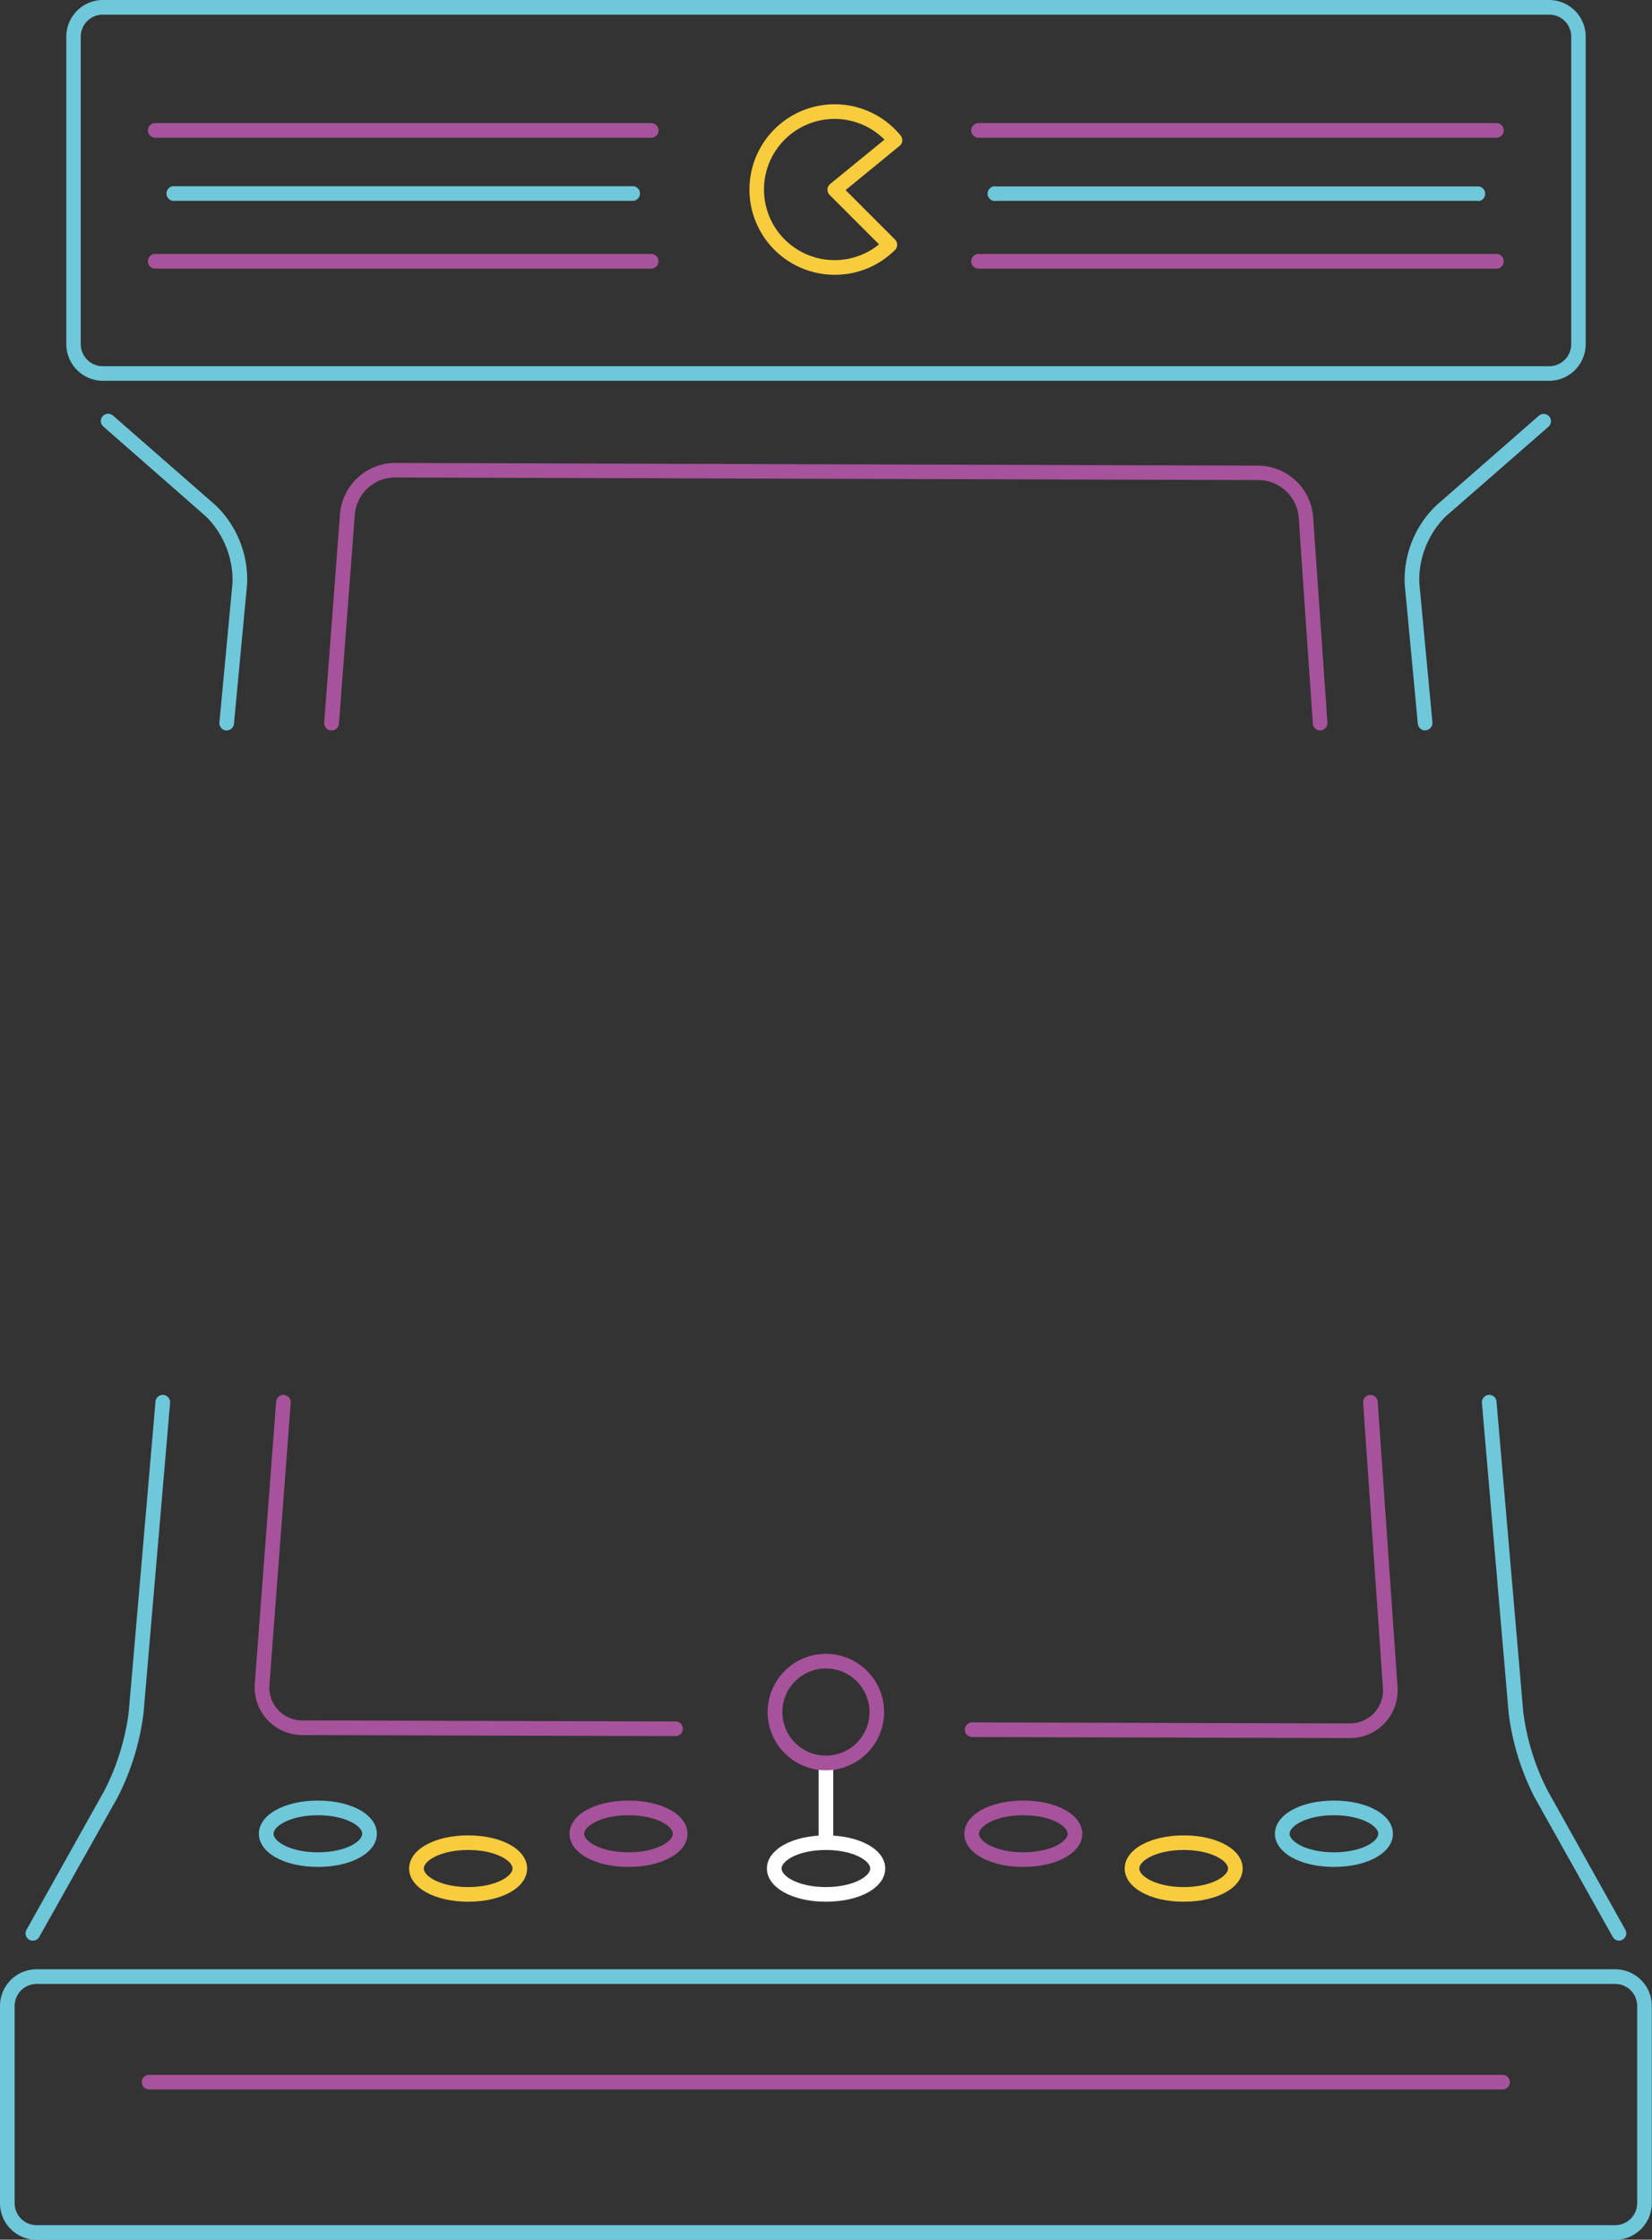 <?xml version="1.0" encoding="UTF-8"?>
<!DOCTYPE svg PUBLIC '-//W3C//DTD SVG 1.0//EN'
          'http://www.w3.org/TR/2001/REC-SVG-20010904/DTD/svg10.dtd'>
<svg data-name="Layer 1" height="362.3" preserveAspectRatio="xMidYMid meet" version="1.0" viewBox="-0.0 0.0 267.3 362.3" width="267.3" xmlns="http://www.w3.org/2000/svg" xmlns:xlink="http://www.w3.org/1999/xlink" zoomAndPan="magnify"
><rect x="-0.0" y="0.0" width="267.3" height="362.3" fill="#333333" stroke="none"/><g id="change1_1"
  ><path d="M305.42,67.44h-234a5.93,5.93,0,0,1-5.92-5.92V11.76a5.93,5.93,0,0,1,5.92-5.92h234a5.93,5.93,0,0,1,5.92,5.92V61.52A5.93,5.93,0,0,1,305.42,67.44ZM71.39,8.21a3.55,3.55,0,0,0-3.55,3.55V61.52a3.56,3.56,0,0,0,3.55,3.56h234A3.56,3.56,0,0,0,309,61.52V11.76a3.55,3.55,0,0,0-3.55-3.55Z" fill="#6fc7da" transform="translate(-54.77 -5.84)"
  /></g
  ><g id="change1_2"
  ><path d="M316.12,368.16H60.69a5.93,5.93,0,0,1-5.92-5.92V330.32a5.93,5.93,0,0,1,5.92-5.92H316.12a5.93,5.93,0,0,1,5.92,5.92v31.92A5.93,5.93,0,0,1,316.12,368.16ZM60.69,326.77a3.56,3.56,0,0,0-3.55,3.55v31.92a3.56,3.56,0,0,0,3.55,3.55H316.12a3.56,3.56,0,0,0,3.55-3.55V330.32a3.56,3.56,0,0,0-3.55-3.55Z" fill="#6fc7da" transform="translate(-54.77 -5.84)"
  /></g
  ><g id="change2_1"
  ><path d="M297.89,343.84h-219a1.18,1.18,0,1,1,0-2.36h219a1.18,1.18,0,1,1,0,2.36Z" fill="#a6539b" transform="translate(-54.77 -5.84)"
  /></g
  ><g id="change2_2"
  ><path d="M297,28.12H213a1.19,1.19,0,0,1,0-2.37h84a1.19,1.19,0,0,1,0,2.37Z" fill="#a6539b" transform="translate(-54.77 -5.84)"
  /></g
  ><g id="change1_3"
  ><path d="M294,38.33H216A1.19,1.19,0,1,1,216,36h78a1.19,1.19,0,0,1,0,2.37Z" fill="#6fc7da" transform="translate(-54.77 -5.84)"
  /></g
  ><g id="change2_3"
  ><path d="M297,49.29H213a1.19,1.19,0,0,1,0-2.37h84a1.19,1.19,0,0,1,0,2.37Z" fill="#a6539b" transform="translate(-54.77 -5.84)"
  /></g
  ><g id="change2_4"
  ><path d="M160.24,28.12H79.78a1.19,1.19,0,0,1,0-2.37h80.46a1.19,1.19,0,0,1,0,2.37Z" fill="#a6539b" transform="translate(-54.77 -5.84)"
  /></g
  ><g id="change1_4"
  ><path d="M157.24,38.33H82.78a1.19,1.19,0,0,1,0-2.37h74.46a1.19,1.19,0,0,1,0,2.37Z" fill="#6fc7da" transform="translate(-54.77 -5.84)"
  /></g
  ><g id="change2_5"
  ><path d="M160.24,49.29H79.78a1.19,1.19,0,0,1,0-2.37h80.46a1.19,1.19,0,0,1,0,2.37Z" fill="#a6539b" transform="translate(-54.77 -5.84)"
  /></g
  ><g id="change2_6"
  ><path d="M156.47,307.84c-5.45,0-9.55-2.3-9.55-5.36s4.1-5.37,9.55-5.37,9.54,2.31,9.54,5.37S161.91,307.84,156.47,307.84Zm0-8.36c-4.45,0-7.18,1.75-7.18,3s2.73,3,7.18,3,7.17-1.74,7.17-3S160.91,299.48,156.47,299.48Z" fill="#a6539b" transform="translate(-54.77 -5.84)"
  /></g
  ><g id="change1_5"
  ><path d="M106.21,307.84c-5.45,0-9.55-2.3-9.55-5.36s4.1-5.37,9.55-5.37,9.54,2.31,9.54,5.37S111.65,307.84,106.21,307.84Zm0-8.36c-4.45,0-7.18,1.75-7.18,3s2.73,3,7.18,3,7.17-1.74,7.17-3S110.65,299.48,106.21,299.48Z" fill="#6fc7da" transform="translate(-54.77 -5.84)"
  /></g
  ><g id="change3_1"
  ><path d="M130.52,313.47c-5.45,0-9.55-2.31-9.55-5.37s4.1-5.36,9.55-5.36,9.54,2.3,9.54,5.36S136,313.47,130.52,313.47Zm0-8.37c-4.45,0-7.18,1.75-7.18,3s2.73,3,7.18,3,7.18-1.75,7.18-3S135,305.1,130.52,305.1Z" fill="#f8cc3d" transform="translate(-54.77 -5.84)"
  /></g
  ><g id="change2_7"
  ><path d="M220.34,307.84c-5.44,0-9.54-2.3-9.54-5.36s4.1-5.37,9.54-5.37,9.55,2.31,9.55,5.37S225.79,307.84,220.34,307.84Zm0-8.36c-4.44,0-7.17,1.75-7.17,3s2.73,3,7.17,3,7.18-1.74,7.18-3S224.79,299.48,220.34,299.48Z" fill="#a6539b" transform="translate(-54.77 -5.84)"
  /></g
  ><g id="change1_6"
  ><path d="M270.6,307.84c-5.44,0-9.54-2.3-9.54-5.36s4.1-5.37,9.54-5.37,9.55,2.31,9.55,5.37S276.05,307.84,270.6,307.84Zm0-8.36c-4.44,0-7.17,1.75-7.17,3s2.73,3,7.17,3,7.18-1.74,7.18-3S275.05,299.48,270.6,299.48Z" fill="#6fc7da" transform="translate(-54.77 -5.84)"
  /></g
  ><g id="change3_2"
  ><path d="M246.29,313.47c-5.44,0-9.54-2.31-9.54-5.37s4.1-5.36,9.54-5.36,9.55,2.3,9.55,5.36S251.74,313.47,246.29,313.47Zm0-8.37c-4.44,0-7.18,1.75-7.18,3s2.74,3,7.18,3,7.18-1.75,7.18-3S250.74,305.1,246.29,305.1Z" fill="#f8cc3d" transform="translate(-54.77 -5.84)"
  /></g
  ><g id="change4_1"
  ><path d="M188.4,313.47c-5.44,0-9.54-2.31-9.54-5.37s4.1-5.36,9.54-5.36S198,305,198,308.1,193.85,313.47,188.4,313.47Zm0-8.37c-4.44,0-7.17,1.75-7.17,3s2.73,3,7.17,3,7.18-1.75,7.18-3S192.85,305.1,188.4,305.1Z" fill="#fff" transform="translate(-54.77 -5.84)"
  /></g
  ><g id="change4_2"
  ><path d="M188.4,305a1.18,1.18,0,0,1-1.18-1.19V292.22a1.19,1.19,0,1,1,2.37,0V303.8A1.19,1.19,0,0,1,188.4,305Z" fill="#fff" transform="translate(-54.77 -5.84)"
  /></g
  ><g id="change2_8"
  ><path d="M188.4,292.21a9.42,9.42,0,1,1,9.42-9.42A9.43,9.43,0,0,1,188.4,292.21Zm0-16.47a7.05,7.05,0,1,0,7.06,7.05A7.06,7.06,0,0,0,188.4,275.74Z" fill="#a6539b" transform="translate(-54.77 -5.84)"
  /></g
  ><g id="change3_3"
  ><path d="M189.83,50.29A13.79,13.79,0,1,1,200.5,27.77a1.2,1.2,0,0,1,.26.87,1.16,1.16,0,0,1-.43.8l-8.74,7.15,8,8a1.2,1.2,0,0,1,0,1.68A13.73,13.73,0,0,1,189.83,50.29Zm0-25.21A11.42,11.42,0,1,0,197,45.37l-8-8a1.2,1.2,0,0,1,.09-1.76l8.79-7.18A11.37,11.37,0,0,0,189.83,25.08Z" fill="#f8cc3d" transform="translate(-54.77 -5.84)"
  /></g
  ><g id="change1_7"
  ><path d="M60.09,319.77a1.09,1.09,0,0,1-.58-.15,1.18,1.18,0,0,1-.45-1.61l12.61-22.53a38.4,38.4,0,0,0,3.94-12.8l4.32-50.11a1.18,1.18,0,0,1,2.36.2L78,282.88a40.77,40.77,0,0,1-4.23,13.76L61.12,319.17A1.16,1.16,0,0,1,60.09,319.77Z" fill="#6fc7da" transform="translate(-54.77 -5.84)"
  /></g
  ><g id="change1_8"
  ><path d="M91.45,124h-.11a1.19,1.19,0,0,1-1.07-1.29l2.12-22.56a14.51,14.51,0,0,0-4.28-10.75L71.49,74.84a1.18,1.18,0,0,1,1.56-1.78L89.67,87.59a16.69,16.69,0,0,1,5.08,12.75L92.63,122.9A1.19,1.19,0,0,1,91.45,124Z" fill="#6fc7da" transform="translate(-54.77 -5.84)"
  /></g
  ><g id="change1_9"
  ><path d="M316.72,319.77a1.16,1.16,0,0,1-1-.6l-12.62-22.53a40.77,40.77,0,0,1-4.23-13.76l-4.32-50.11a1.19,1.19,0,0,1,1.08-1.28,1.17,1.17,0,0,1,1.28,1.08l4.32,50.11a38.4,38.4,0,0,0,3.94,12.8L317.75,318a1.18,1.18,0,0,1-.45,1.61A1.09,1.09,0,0,1,316.72,319.77Z" fill="#6fc7da" transform="translate(-54.77 -5.84)"
  /></g
  ><g id="change1_10"
  ><path d="M285.36,124a1.19,1.19,0,0,1-1.18-1.07l-2.12-22.56a16.69,16.69,0,0,1,5.08-12.75l16.62-14.53a1.18,1.18,0,1,1,1.56,1.78L288.7,89.37a14.51,14.51,0,0,0-4.28,10.75l2.12,22.56a1.19,1.19,0,0,1-1.07,1.29Z" fill="#6fc7da" transform="translate(-54.77 -5.84)"
  /></g
  ><g id="change2_9"
  ><path d="M108.41,124h-.09a1.19,1.19,0,0,1-1.09-1.27l2.56-33.84a9,9,0,0,1,8.8-8.16h0l139.87.43a9,9,0,0,1,8.77,8.21l2.32,33.37a1.18,1.18,0,1,1-2.36.16L264.9,89.5a6.57,6.57,0,0,0-6.42-6l-139.87-.42h0a6.55,6.55,0,0,0-6.43,6l-2.57,33.85A1.17,1.17,0,0,1,108.41,124Z" fill="#a6539b" transform="translate(-54.77 -5.84)"
  /></g
  ><g id="change2_10"
  ><path d="M273.12,287h0l-60.93-.17a1.19,1.19,0,1,1,0-2.37h0l60.93.17h0a5.35,5.35,0,0,0,5.41-5.8l-3.2-46.08a1.18,1.18,0,0,1,2.36-.16l3.2,46.08a7.71,7.71,0,0,1-7.77,8.33Z" fill="#a6539b" transform="translate(-54.77 -5.84)"
  /></g
  ><g id="change2_11"
  ><path d="M164.13,286.68h0l-60.42-.17A7.72,7.72,0,0,1,96,278.13l3.45-45.55a1.18,1.18,0,0,1,2.36.18l-3.44,45.55a5.32,5.32,0,0,0,5.39,5.83l60.41.17a1.19,1.19,0,0,1,0,2.37Z" fill="#a6539b" transform="translate(-54.77 -5.84)"
  /></g
></svg
>
